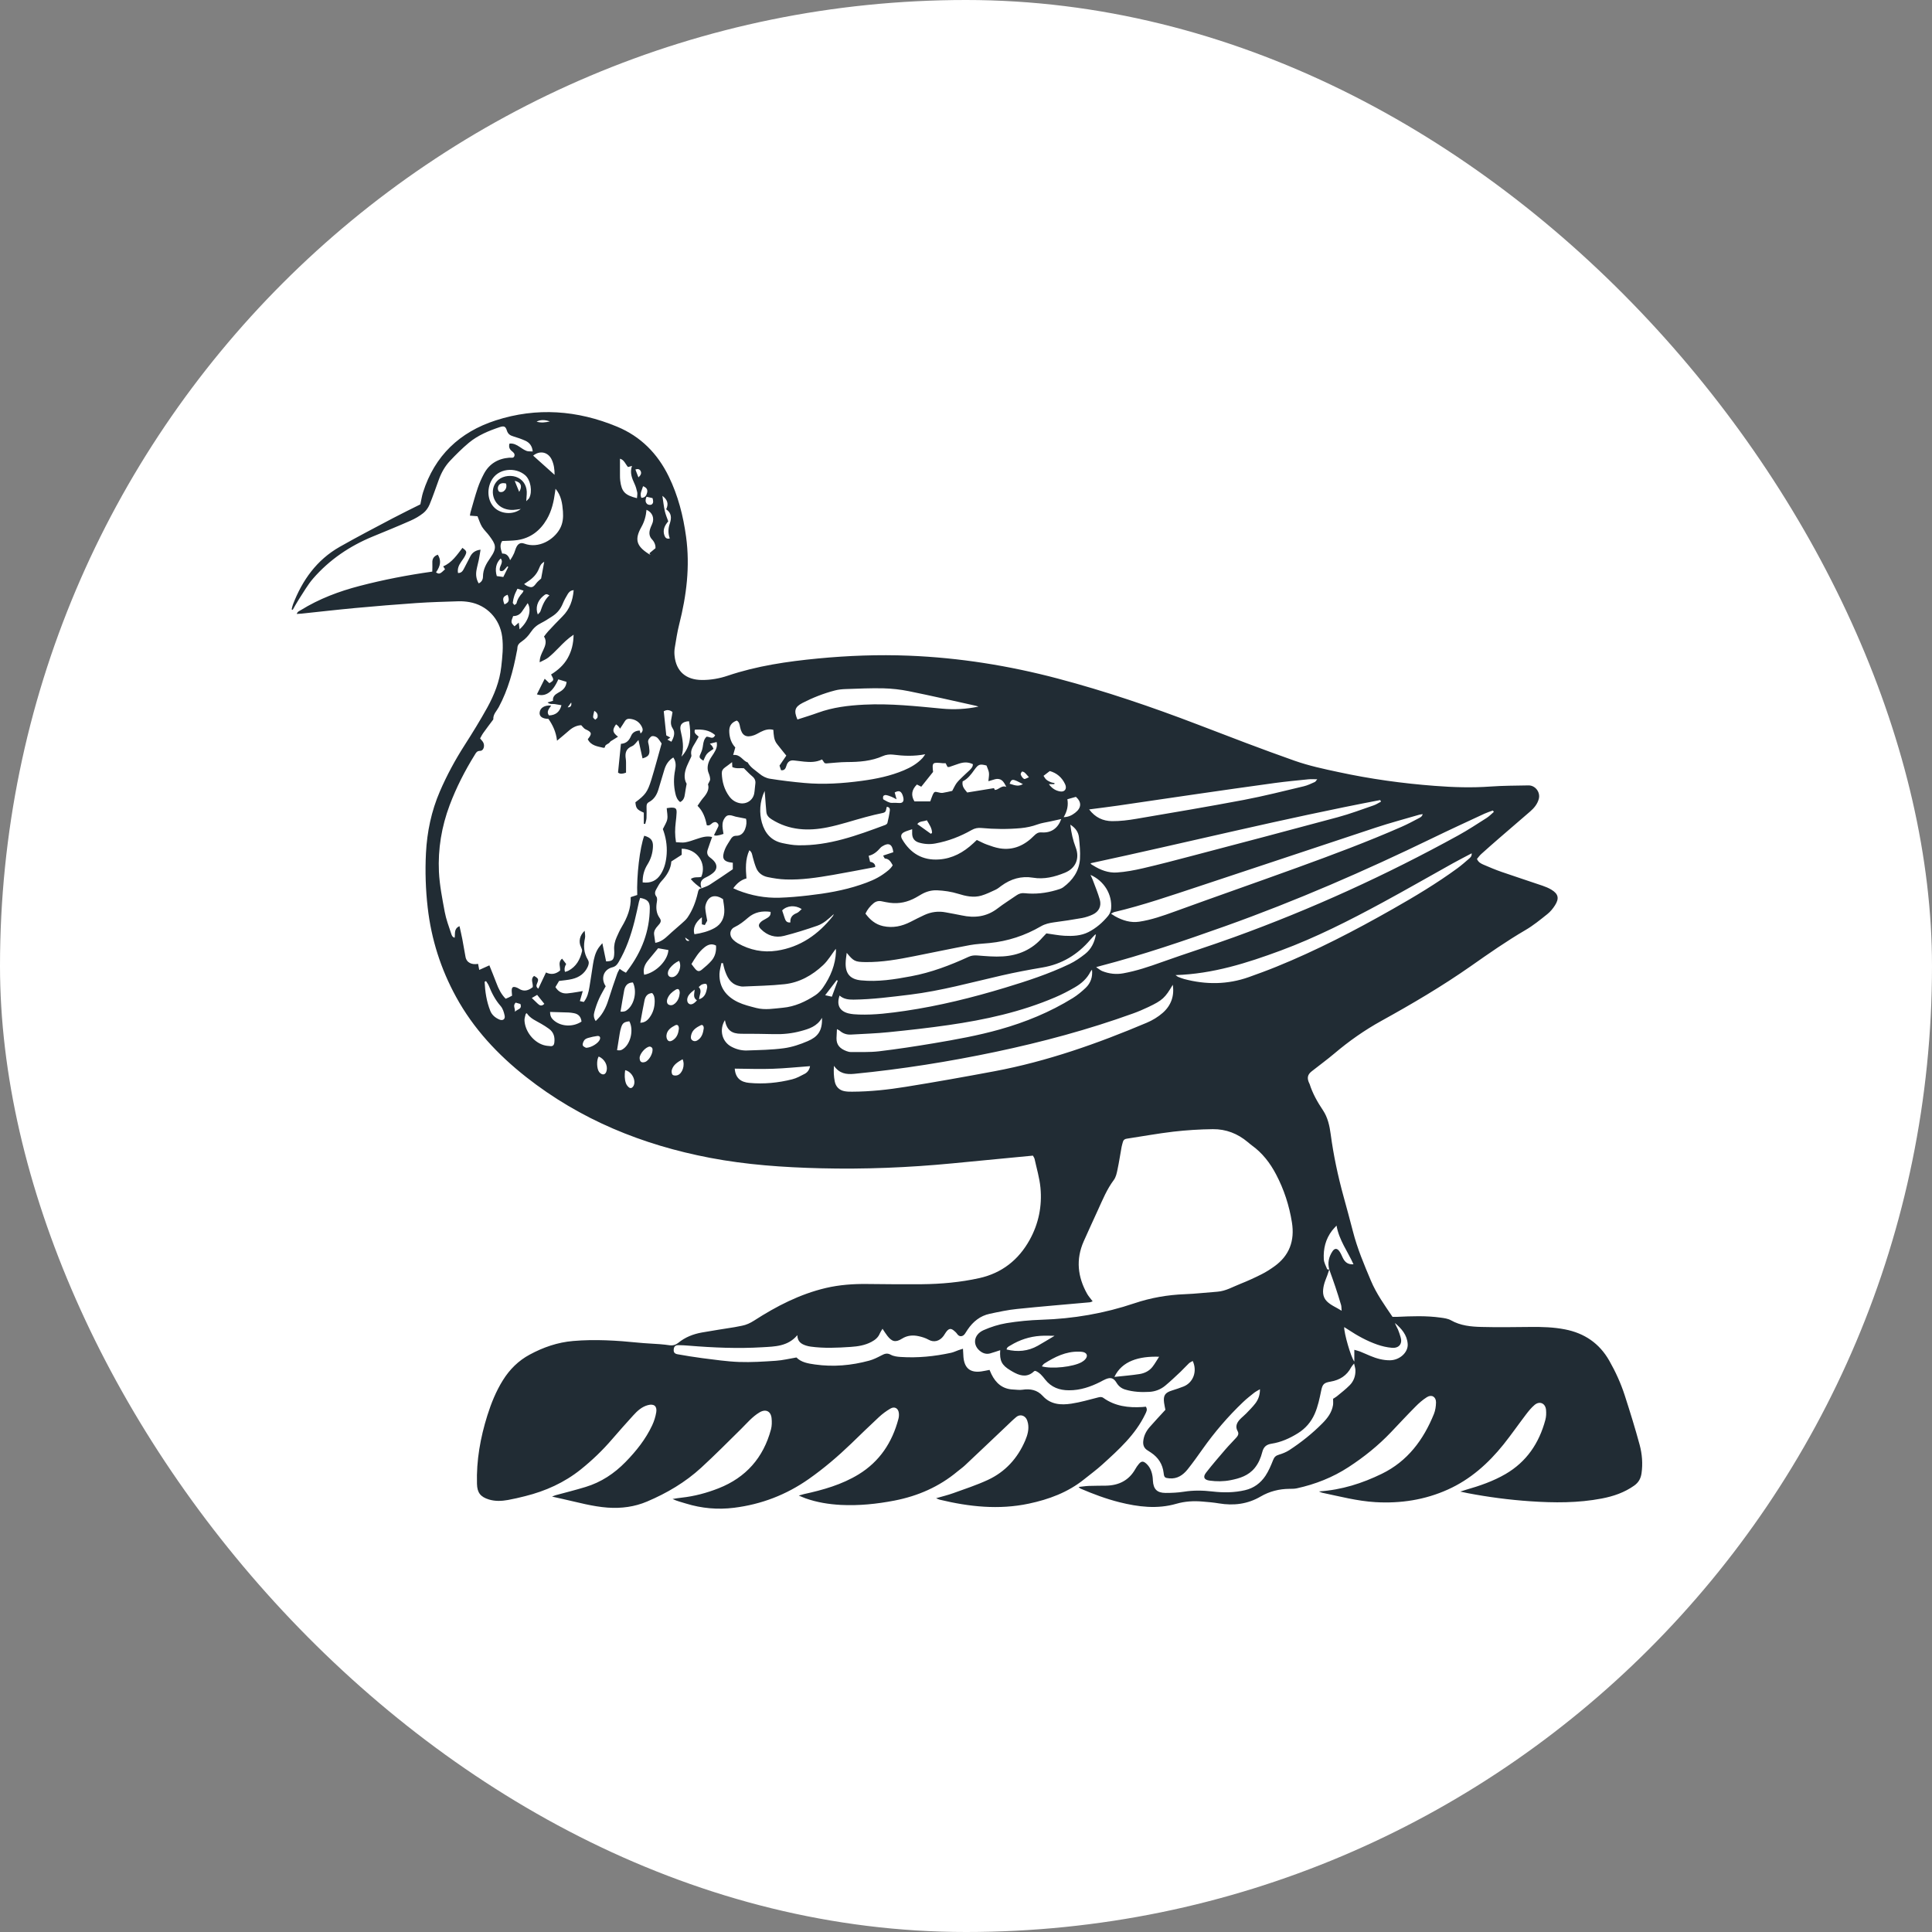 <svg xmlns="http://www.w3.org/2000/svg" version="1.1" xmlns:xlink="http://www.w3.org/1999/xlink" xmlns:svgjs="http://svgjs.dev/svgjs" width="1000" height="1000"><rect width="100%" height="100%" fill="#808080" stroke="none"/><g clip-path="url(#SvgjsClipPath1023)"><rect width="1000" height="1000" fill="#ffffff"></rect><g transform="matrix(18.919,0,0,18.919,150,206.757)"><svg xmlns="http://www.w3.org/2000/svg" version="1.1" xmlns:xlink="http://www.w3.org/1999/xlink" xmlns:svgjs="http://svgjs.dev/svgjs" width="37" height="31"><svg width="37" height="31" viewBox="0 0 37 31" fill="none" xmlns="http://www.w3.org/2000/svg">
<path id="Vector" d="M4.726 4.062C4.838 4.145 4.848 4.168 4.799 4.269C4.77 4.33 4.727 4.385 4.689 4.441C4.627 4.532 4.58 4.625 4.602 4.748C4.704 4.752 4.738 4.679 4.773 4.613C4.832 4.506 4.883 4.395 4.941 4.288C4.995 4.189 5.078 4.127 5.219 4.11C5.201 4.211 5.189 4.3 5.171 4.388C5.151 4.484 5.123 4.578 5.107 4.674C5.086 4.796 5.099 4.916 5.168 5.032C5.251 4.994 5.285 4.923 5.285 4.845C5.286 4.648 5.375 4.492 5.484 4.337C5.683 4.052 5.629 3.964 5.462 3.735C5.399 3.648 5.316 3.575 5.26 3.485C5.207 3.399 5.178 3.299 5.135 3.195C5.073 3.19 5.006 3.185 4.928 3.179C4.934 3.145 4.936 3.113 4.945 3.083C5.009 2.863 5.068 2.641 5.141 2.424C5.186 2.291 5.244 2.161 5.31 2.036C5.457 1.759 5.696 1.618 6.007 1.593C6.055 1.589 6.124 1.617 6.145 1.545C6.163 1.483 6.115 1.446 6.073 1.412C6.012 1.361 5.983 1.299 6.011 1.207C6.117 1.196 6.205 1.241 6.29 1.299C6.35 1.34 6.411 1.382 6.478 1.408C6.524 1.426 6.581 1.418 6.646 1.423C6.632 1.274 6.56 1.182 6.444 1.129C6.337 1.081 6.226 1.043 6.115 1.01C6.028 0.985 5.969 0.945 5.94 0.854C5.904 0.737 5.864 0.717 5.743 0.757C5.441 0.858 5.146 0.98 4.899 1.185C4.716 1.338 4.546 1.507 4.382 1.681C4.245 1.827 4.146 2.003 4.077 2.194C3.993 2.422 3.916 2.654 3.822 2.879C3.786 2.965 3.724 3.052 3.652 3.109C3.546 3.193 3.425 3.263 3.301 3.317C2.962 3.467 2.618 3.607 2.275 3.748C1.641 4.008 1.086 4.383 0.637 4.9C0.488 5.072 0.375 5.276 0.249 5.467C0.188 5.56 0.136 5.659 0.08 5.755C0.07 5.752 0.06 5.748 0.05 5.745C0.062 5.698 0.07 5.65 0.088 5.605C0.343 4.943 0.737 4.39 1.364 4.033C1.843 3.761 2.332 3.507 2.82 3.249C3.074 3.115 3.333 2.99 3.572 2.87C3.599 2.747 3.613 2.642 3.645 2.542C3.963 1.539 4.646 0.892 5.633 0.573C6.756 0.21 7.869 0.294 8.953 0.744C9.598 1.011 10.061 1.479 10.367 2.106C10.622 2.629 10.764 3.183 10.842 3.758C10.952 4.57 10.854 5.363 10.654 6.151C10.6 6.363 10.568 6.581 10.532 6.797C10.52 6.868 10.519 6.944 10.527 7.016C10.57 7.438 10.835 7.672 11.276 7.675C11.517 7.676 11.754 7.635 11.981 7.558C12.782 7.288 13.611 7.168 14.449 7.087C15.276 7.008 16.105 6.977 16.936 7.01C18.316 7.065 19.672 7.282 21.008 7.635C22.307 7.978 23.576 8.41 24.83 8.89C25.713 9.229 26.597 9.57 27.489 9.884C27.878 10.021 28.287 10.109 28.692 10.195C29.561 10.383 30.441 10.505 31.327 10.572C31.833 10.611 32.34 10.627 32.849 10.59C33.194 10.565 33.542 10.566 33.889 10.559C34.076 10.556 34.219 10.746 34.171 10.928C34.133 11.071 34.042 11.179 33.934 11.273C33.654 11.517 33.371 11.757 33.091 12C32.925 12.144 32.76 12.289 32.597 12.436C32.551 12.477 32.515 12.529 32.479 12.571C32.519 12.666 32.592 12.699 32.663 12.73C32.824 12.799 32.986 12.868 33.151 12.925C33.525 13.055 33.901 13.176 34.275 13.304C34.358 13.332 34.44 13.367 34.514 13.411C34.705 13.526 34.735 13.649 34.615 13.838C34.558 13.928 34.487 14.015 34.405 14.08C34.211 14.235 34.016 14.395 33.802 14.519C33.287 14.82 32.799 15.161 32.312 15.503C31.527 16.053 30.702 16.538 29.864 17.001C29.405 17.255 28.979 17.554 28.579 17.893C28.378 18.063 28.164 18.218 27.958 18.381C27.843 18.471 27.825 18.565 27.887 18.701C27.891 18.71 27.897 18.718 27.9 18.727C27.983 18.989 28.115 19.222 28.268 19.45C28.395 19.641 28.447 19.871 28.477 20.1C28.554 20.677 28.675 21.244 28.829 21.805C28.917 22.123 29.003 22.442 29.086 22.762C29.205 23.228 29.391 23.667 29.577 24.108C29.728 24.468 29.953 24.779 30.169 25.099C30.21 25.099 30.249 25.1 30.287 25.099C30.687 25.08 31.088 25.064 31.486 25.12C31.582 25.133 31.686 25.147 31.768 25.193C32.029 25.341 32.316 25.368 32.603 25.375C33.052 25.387 33.501 25.379 33.951 25.375C34.264 25.372 34.576 25.381 34.884 25.441C35.417 25.544 35.828 25.821 36.099 26.298C36.271 26.6 36.415 26.916 36.522 27.246C36.667 27.696 36.808 28.148 36.931 28.604C36.997 28.853 37.019 29.113 36.982 29.374C36.962 29.518 36.904 29.627 36.783 29.714C36.514 29.905 36.213 30.008 35.893 30.069C35.245 30.193 34.591 30.189 33.937 30.144C33.362 30.105 32.791 30.03 32.225 29.922C32.168 29.911 32.112 29.898 32.022 29.879C32.094 29.856 32.134 29.843 32.175 29.831C32.552 29.723 32.921 29.597 33.261 29.399C33.837 29.064 34.18 28.553 34.35 27.919C34.374 27.831 34.377 27.735 34.369 27.644C34.352 27.462 34.193 27.392 34.055 27.509C33.967 27.583 33.892 27.676 33.821 27.769C33.614 28.041 33.419 28.322 33.206 28.589C32.789 29.109 32.298 29.547 31.684 29.823C31.054 30.107 30.39 30.208 29.7 30.168C29.204 30.138 28.727 30.012 28.245 29.911C28.223 29.907 28.203 29.894 28.156 29.875C28.782 29.833 29.34 29.653 29.875 29.393C30.581 29.049 31.015 28.464 31.302 27.755C31.341 27.657 31.357 27.546 31.359 27.44C31.361 27.287 31.24 27.214 31.111 27.295C30.997 27.366 30.892 27.458 30.797 27.555C30.57 27.783 30.351 28.02 30.129 28.253C29.78 28.62 29.389 28.934 28.965 29.21C28.531 29.493 28.056 29.679 27.551 29.79C27.485 29.804 27.415 29.804 27.347 29.804C27.067 29.806 26.802 29.874 26.563 30.013C26.203 30.224 25.823 30.269 25.419 30.202C25.27 30.177 25.119 30.164 24.968 30.152C24.728 30.131 24.49 30.145 24.257 30.212C23.732 30.364 23.213 30.299 22.696 30.17C22.331 30.078 21.979 29.946 21.634 29.798C21.621 29.792 21.612 29.781 21.58 29.753C21.688 29.742 21.776 29.727 21.864 29.724C22.02 29.718 22.177 29.72 22.333 29.717C22.68 29.71 22.956 29.575 23.132 29.264C23.158 29.217 23.189 29.172 23.223 29.131C23.294 29.043 23.348 29.038 23.431 29.113C23.538 29.209 23.585 29.336 23.605 29.475C23.61 29.508 23.611 29.543 23.613 29.577C23.626 29.812 23.725 29.916 23.962 29.916C24.128 29.916 24.295 29.909 24.459 29.883C24.721 29.841 24.981 29.846 25.245 29.877C25.541 29.911 25.838 29.91 26.133 29.841C26.376 29.785 26.56 29.646 26.693 29.447C26.781 29.314 26.844 29.163 26.903 29.014C26.935 28.931 26.98 28.893 27.064 28.869C27.16 28.84 27.258 28.801 27.342 28.747C27.67 28.533 27.975 28.29 28.251 28.011C28.39 27.871 28.508 27.716 28.541 27.514C28.549 27.463 28.543 27.411 28.543 27.34C28.567 27.324 28.61 27.302 28.647 27.272C28.767 27.173 28.891 27.078 29 26.967C29.109 26.856 29.16 26.711 29.154 26.553C29.152 26.503 29.134 26.454 29.117 26.375C29.077 26.426 29.053 26.449 29.039 26.476C28.919 26.707 28.724 26.828 28.474 26.871C28.294 26.901 28.253 26.939 28.217 27.119C28.173 27.334 28.129 27.548 28.04 27.752C27.94 27.978 27.787 28.155 27.577 28.285C27.355 28.423 27.118 28.529 26.86 28.569C26.712 28.592 26.641 28.66 26.605 28.8C26.565 28.956 26.504 29.104 26.399 29.233C26.226 29.445 25.986 29.519 25.733 29.568C25.545 29.604 25.355 29.605 25.165 29.579C25.015 29.559 24.974 29.482 25.068 29.361C25.238 29.142 25.42 28.932 25.601 28.721C25.697 28.609 25.802 28.507 25.899 28.398C25.942 28.349 25.971 28.294 25.931 28.225C25.862 28.103 25.907 27.998 25.992 27.906C26.045 27.849 26.108 27.802 26.163 27.745C26.25 27.654 26.342 27.564 26.418 27.464C26.498 27.358 26.543 27.235 26.542 27.079C26.48 27.116 26.427 27.142 26.382 27.177C26.279 27.259 26.175 27.34 26.08 27.431C25.669 27.823 25.301 28.252 24.973 28.716C24.84 28.904 24.707 29.091 24.564 29.27C24.438 29.427 24.279 29.538 24.061 29.517C23.939 29.506 23.921 29.492 23.907 29.369C23.879 29.13 23.762 28.948 23.564 28.815C23.532 28.793 23.5 28.771 23.466 28.751C23.372 28.693 23.339 28.609 23.349 28.502C23.363 28.354 23.427 28.229 23.52 28.12C23.657 27.962 23.802 27.81 23.955 27.642C23.945 27.589 23.929 27.519 23.919 27.448C23.893 27.25 23.945 27.173 24.134 27.114C24.241 27.08 24.348 27.046 24.452 27.004C24.717 26.898 24.834 26.588 24.703 26.306C24.667 26.328 24.627 26.343 24.599 26.37C24.52 26.444 24.45 26.525 24.372 26.599C24.233 26.729 24.096 26.861 23.95 26.982C23.827 27.084 23.68 27.141 23.52 27.151C23.294 27.164 23.071 27.153 22.853 27.087C22.75 27.056 22.673 26.993 22.618 26.901C22.539 26.771 22.458 26.745 22.317 26.806C22.267 26.827 22.221 26.854 22.173 26.879C21.905 27.014 21.626 27.109 21.319 27.108C21.054 27.108 20.833 27.027 20.665 26.813C20.591 26.718 20.514 26.621 20.399 26.577C20.383 26.581 20.371 26.58 20.365 26.585C20.203 26.744 20.024 26.728 19.839 26.633C19.796 26.611 19.753 26.587 19.712 26.561C19.478 26.421 19.415 26.299 19.436 26.011C19.343 26.041 19.253 26.073 19.161 26.099C19.072 26.123 18.988 26.106 18.91 26.053C18.67 25.888 18.697 25.59 18.98 25.463C19.179 25.375 19.393 25.307 19.607 25.271C19.924 25.219 20.246 25.189 20.567 25.178C21.437 25.151 22.286 25.005 23.109 24.727C23.558 24.576 24.015 24.497 24.486 24.479C24.784 24.468 25.08 24.432 25.377 24.411C25.608 24.394 25.803 24.275 26.011 24.194C26.206 24.117 26.397 24.029 26.584 23.935C26.706 23.874 26.822 23.799 26.933 23.72C27.35 23.423 27.496 23.014 27.417 22.516C27.343 22.054 27.201 21.615 26.983 21.201C26.82 20.89 26.61 20.617 26.323 20.41C26.283 20.381 26.246 20.349 26.209 20.318C25.933 20.085 25.612 19.96 25.254 19.964C24.894 19.968 24.532 19.991 24.174 20.032C23.748 20.082 23.325 20.16 22.901 20.224C22.846 20.232 22.809 20.254 22.794 20.308C22.782 20.355 22.765 20.401 22.757 20.449C22.719 20.655 22.689 20.863 22.645 21.068C22.625 21.167 22.602 21.276 22.544 21.354C22.354 21.608 22.237 21.897 22.107 22.181C21.978 22.465 21.846 22.748 21.72 23.033C21.502 23.526 21.554 24.004 21.812 24.466C21.852 24.537 21.909 24.598 21.965 24.674C21.938 24.683 21.91 24.699 21.88 24.701C21.22 24.761 20.558 24.814 19.897 24.883C19.646 24.908 19.397 24.962 19.149 25.015C18.888 25.07 18.693 25.229 18.545 25.447C18.52 25.483 18.497 25.52 18.473 25.558C18.42 25.639 18.322 25.661 18.258 25.567C18.234 25.531 18.2 25.5 18.166 25.473C18.091 25.412 18.039 25.416 17.977 25.487C17.942 25.528 17.917 25.576 17.886 25.62C17.779 25.766 17.619 25.806 17.476 25.724C17.392 25.677 17.295 25.647 17.201 25.627C17.044 25.593 16.892 25.606 16.75 25.695C16.576 25.804 16.475 25.782 16.349 25.619C16.304 25.561 16.266 25.5 16.216 25.425C16.185 25.477 16.159 25.512 16.143 25.551C16.099 25.662 16.014 25.73 15.912 25.784C15.735 25.878 15.543 25.908 15.347 25.921C14.981 25.946 14.616 25.963 14.251 25.913C14.207 25.907 14.164 25.898 14.122 25.884C13.995 25.842 13.889 25.779 13.886 25.6C13.624 25.91 13.271 25.91 12.935 25.93C12.261 25.971 11.588 25.942 10.915 25.887C10.823 25.879 10.73 25.874 10.637 25.873C10.553 25.872 10.515 25.905 10.505 25.977C10.494 26.06 10.519 26.106 10.607 26.122C10.833 26.161 11.06 26.2 11.287 26.229C11.621 26.27 11.956 26.321 12.291 26.333C12.627 26.345 12.964 26.323 13.3 26.3C13.483 26.288 13.665 26.243 13.861 26.21C13.992 26.345 14.183 26.376 14.37 26.402C14.87 26.473 15.364 26.429 15.851 26.297C15.967 26.266 16.077 26.21 16.185 26.154C16.271 26.109 16.341 26.08 16.441 26.135C16.519 26.178 16.619 26.19 16.71 26.196C17.176 26.227 17.636 26.181 18.092 26.082C18.162 26.067 18.229 26.033 18.298 26.009C18.333 25.996 18.369 25.986 18.417 25.971C18.422 26.056 18.424 26.128 18.43 26.198C18.457 26.505 18.617 26.634 18.919 26.592C18.99 26.582 19.062 26.566 19.144 26.55C19.16 26.587 19.176 26.627 19.194 26.664C19.316 26.915 19.502 27.077 19.794 27.087C19.876 27.09 19.961 27.105 20.042 27.093C20.258 27.061 20.447 27.095 20.601 27.264C20.816 27.5 21.1 27.517 21.386 27.473C21.631 27.436 21.871 27.365 22.112 27.304C22.166 27.291 22.209 27.281 22.261 27.318C22.58 27.545 22.944 27.589 23.322 27.566C23.355 27.565 23.388 27.561 23.421 27.557C23.473 27.637 23.434 27.696 23.402 27.764C23.132 28.325 22.68 28.73 22.232 29.137C22.073 29.282 21.899 29.408 21.732 29.543C21.287 29.901 20.77 30.092 20.219 30.209C19.397 30.383 18.588 30.295 17.782 30.101C17.757 30.095 17.733 30.081 17.682 30.061C17.858 30.01 18.008 29.974 18.152 29.922C18.469 29.808 18.79 29.702 19.094 29.562C19.575 29.34 19.912 28.968 20.12 28.482C20.183 28.334 20.228 28.177 20.196 28.012C20.187 27.966 20.171 27.916 20.145 27.877C20.082 27.785 19.965 27.766 19.878 27.837C19.784 27.914 19.698 28.001 19.609 28.085C19.23 28.444 18.852 28.805 18.471 29.162C18.408 29.222 18.334 29.272 18.267 29.328C17.764 29.748 17.185 30 16.545 30.125C16.058 30.219 15.57 30.269 15.074 30.244C14.746 30.226 14.424 30.175 14.113 30.065C14.06 30.047 14.009 30.022 13.925 29.988C13.995 29.968 14.031 29.956 14.067 29.948C14.589 29.834 15.101 29.69 15.561 29.409C16.136 29.057 16.481 28.535 16.651 27.891C16.665 27.84 16.669 27.784 16.663 27.732C16.649 27.601 16.547 27.541 16.433 27.608C16.32 27.673 16.213 27.753 16.117 27.842C15.859 28.081 15.608 28.327 15.355 28.571C14.992 28.92 14.609 29.247 14.197 29.536C13.582 29.968 12.9 30.229 12.155 30.322C11.708 30.378 11.268 30.339 10.837 30.206C10.717 30.169 10.594 30.14 10.472 30.082C10.552 30.069 10.633 30.054 10.715 30.046C11.067 30.008 11.406 29.917 11.734 29.788C12.479 29.494 12.956 28.953 13.164 28.179C13.19 28.083 13.191 27.975 13.181 27.874C13.162 27.677 13.018 27.611 12.848 27.714C12.653 27.831 12.509 28.006 12.349 28.164C11.988 28.521 11.63 28.881 11.257 29.224C10.821 29.625 10.316 29.922 9.773 30.152C9.431 30.297 9.071 30.344 8.698 30.318C8.281 30.288 7.882 30.173 7.478 30.084C7.388 30.064 7.298 30.044 7.175 30.016C7.228 29.996 7.25 29.984 7.274 29.978C7.546 29.904 7.821 29.836 8.092 29.753C8.517 29.624 8.876 29.386 9.185 29.07C9.477 28.771 9.736 28.447 9.914 28.067C9.967 27.954 10.006 27.83 10.026 27.706C10.052 27.539 9.96 27.47 9.797 27.514C9.629 27.559 9.507 27.672 9.395 27.796C9.202 28.009 9.009 28.224 8.822 28.442C8.56 28.748 8.272 29.024 7.959 29.275C7.509 29.635 6.996 29.865 6.44 30.004C6.284 30.044 6.127 30.08 5.969 30.109C5.795 30.14 5.619 30.148 5.446 30.095C5.217 30.024 5.127 29.91 5.121 29.668C5.102 29.026 5.214 28.404 5.405 27.795C5.511 27.458 5.643 27.133 5.83 26.833C6.015 26.536 6.256 26.297 6.563 26.132C6.935 25.931 7.327 25.795 7.754 25.759C8.351 25.708 8.944 25.745 9.538 25.805C9.731 25.825 9.927 25.831 10.122 25.846C10.214 25.853 10.306 25.864 10.398 25.877C10.483 25.888 10.561 25.865 10.624 25.813C10.814 25.656 11.035 25.57 11.273 25.527C11.57 25.473 11.87 25.43 12.168 25.381C12.236 25.37 12.303 25.355 12.37 25.342C12.491 25.319 12.598 25.268 12.703 25.201C13.313 24.808 13.953 24.477 14.666 24.309C15.039 24.222 15.417 24.195 15.799 24.2C16.297 24.206 16.796 24.21 17.294 24.206C17.822 24.201 18.348 24.153 18.864 24.039C19.481 23.902 19.939 23.54 20.242 22.992C20.487 22.55 20.585 22.066 20.537 21.565C20.512 21.3 20.433 21.04 20.376 20.778C20.37 20.751 20.351 20.726 20.331 20.688C20.213 20.699 20.093 20.711 19.973 20.722C19.356 20.781 18.739 20.841 18.122 20.9C16.924 21.015 15.725 21.064 14.523 21.034C13.507 21.009 12.495 20.939 11.494 20.748C9.647 20.395 7.949 19.706 6.464 18.536C5.69 17.926 5.026 17.217 4.549 16.345C4.131 15.582 3.872 14.77 3.773 13.905C3.716 13.409 3.7 12.912 3.725 12.414C3.755 11.829 3.873 11.263 4.106 10.723C4.296 10.283 4.523 9.863 4.782 9.459C4.998 9.122 5.208 8.781 5.402 8.431C5.593 8.084 5.74 7.715 5.785 7.316C5.816 7.04 5.847 6.763 5.809 6.484C5.744 6.002 5.394 5.628 4.914 5.544C4.814 5.527 4.71 5.518 4.608 5.522C4.228 5.534 3.847 5.544 3.467 5.57C2.912 5.608 2.357 5.654 1.803 5.705C1.307 5.751 0.812 5.808 0.317 5.86C0.279 5.864 0.241 5.865 0.19 5.868C0.211 5.801 0.265 5.786 0.306 5.761C0.804 5.453 1.346 5.249 1.911 5.102C2.559 4.933 3.214 4.806 3.898 4.71C3.899 4.629 3.904 4.548 3.9 4.468C3.894 4.354 3.946 4.285 4.049 4.247C4.145 4.396 4.129 4.551 4 4.73C4.084 4.787 4.11 4.778 4.247 4.646C4.233 4.624 4.218 4.6 4.197 4.566C4.438 4.463 4.575 4.252 4.726 4.057L4.726 4.062ZM28.438 23.804C28.421 23.855 28.404 23.906 28.387 23.956C28.354 24.048 28.312 24.138 28.291 24.232C28.255 24.388 28.249 24.549 28.372 24.673C28.481 24.783 28.628 24.837 28.777 24.932C28.77 24.858 28.773 24.812 28.761 24.772C28.711 24.604 28.659 24.437 28.603 24.271C28.551 24.115 28.494 23.96 28.439 23.805C28.388 23.625 28.425 23.458 28.526 23.306C28.584 23.218 28.653 23.218 28.713 23.302C28.753 23.356 28.778 23.421 28.808 23.483C28.871 23.614 28.957 23.669 29.101 23.661C28.947 23.314 28.709 23.009 28.637 22.602C28.583 22.662 28.546 22.698 28.515 22.739C28.337 22.971 28.273 23.238 28.289 23.523C28.294 23.615 28.346 23.705 28.381 23.794C28.385 23.804 28.419 23.802 28.439 23.805L28.438 23.804ZM11.356 14.38C11.329 14.374 11.302 14.367 11.274 14.36V14.166C11.094 14.304 11.02 14.473 11.07 14.631C11.263 14.603 11.452 14.555 11.623 14.46C11.814 14.353 11.895 14.174 11.888 13.959C11.885 13.862 11.865 13.767 11.852 13.67C11.655 13.54 11.485 13.571 11.403 13.755C11.38 13.807 11.362 13.868 11.367 13.923C11.375 14.033 11.4 14.141 11.42 14.26C11.403 14.291 11.377 14.337 11.352 14.383L11.356 14.38V14.38ZM11.261 13.375C11.337 13.343 11.419 13.321 11.487 13.277C11.701 13.141 11.909 12.996 12.12 12.853V12.675C11.85 12.649 11.809 12.551 11.904 12.307C11.943 12.208 12.01 12.121 12.064 12.028C12.098 11.97 12.14 11.937 12.216 11.937C12.338 11.938 12.413 11.864 12.456 11.755C12.496 11.653 12.504 11.55 12.48 11.47C12.372 11.449 12.284 11.433 12.197 11.414C12.159 11.405 12.122 11.388 12.084 11.381C11.979 11.363 11.935 11.387 11.88 11.481C11.831 11.567 11.832 11.658 11.844 11.751C11.851 11.797 11.858 11.844 11.865 11.886C11.726 11.934 11.639 11.945 11.606 11.919C11.645 11.84 11.684 11.765 11.72 11.689C11.746 11.632 11.706 11.589 11.666 11.568C11.642 11.554 11.59 11.568 11.564 11.587C11.518 11.621 11.483 11.672 11.408 11.648C11.37 11.454 11.309 11.269 11.155 11.117C11.209 11.042 11.254 10.966 11.31 10.902C11.416 10.782 11.483 10.655 11.441 10.529C11.471 10.463 11.5 10.429 11.5 10.394C11.499 10.342 11.485 10.287 11.465 10.238C11.407 10.105 11.429 9.98 11.49 9.857C11.52 9.797 11.563 9.742 11.598 9.684C11.653 9.592 11.707 9.501 11.678 9.372C11.618 9.387 11.565 9.4 11.492 9.418C11.527 9.454 11.545 9.469 11.557 9.487C11.572 9.51 11.581 9.536 11.592 9.56C11.526 9.609 11.458 9.643 11.413 9.696C11.368 9.749 11.346 9.82 11.315 9.883C11.191 9.804 11.191 9.79 11.249 9.667C11.28 9.603 11.296 9.529 11.305 9.459C11.317 9.369 11.337 9.288 11.401 9.227C11.483 9.22 11.576 9.32 11.637 9.183C11.474 9.039 11.282 9.023 11.083 9.034C11.046 9.139 11.135 9.173 11.186 9.226C11.154 9.283 11.126 9.334 11.097 9.384C11.034 9.493 10.953 9.595 10.987 9.737C10.994 9.764 10.969 9.8 10.956 9.831C10.926 9.898 10.892 9.963 10.864 10.031C10.795 10.2 10.772 10.37 10.857 10.515C10.839 10.622 10.821 10.707 10.81 10.793C10.798 10.887 10.773 10.97 10.679 11.015C10.597 10.95 10.568 10.867 10.549 10.781C10.5 10.568 10.499 10.354 10.541 10.141C10.565 10.02 10.569 9.909 10.492 9.795C10.365 9.873 10.29 9.987 10.248 10.127C10.193 10.309 10.137 10.491 10.084 10.673C10.04 10.819 9.964 10.942 9.827 11.015C9.769 11.046 9.759 11.088 9.76 11.146C9.762 11.249 9.764 11.351 9.759 11.453C9.756 11.507 9.736 11.56 9.724 11.613C9.711 11.612 9.698 11.61 9.685 11.609V11.305C9.495 11.22 9.472 11.189 9.455 11.021C9.726 10.817 9.785 10.745 9.891 10.405C9.991 10.08 10.077 9.75 10.173 9.412C10.144 9.372 10.111 9.317 10.07 9.27C10.024 9.218 9.921 9.191 9.883 9.225C9.834 9.27 9.786 9.319 9.808 9.401C9.826 9.466 9.835 9.535 9.839 9.603C9.844 9.725 9.801 9.776 9.65 9.82C9.612 9.648 9.575 9.478 9.539 9.317C9.482 9.374 9.434 9.456 9.365 9.485C9.194 9.555 9.167 9.676 9.192 9.835C9.202 9.897 9.198 9.962 9.199 10.025C9.2 10.087 9.199 10.149 9.199 10.21C9.11 10.243 9.038 10.255 8.98 10.208C9.007 9.939 9.033 9.684 9.059 9.422C9.212 9.412 9.285 9.326 9.337 9.204C9.379 9.106 9.464 9.062 9.573 9.058C9.581 9.088 9.588 9.112 9.596 9.138C9.671 9.081 9.663 9.016 9.629 8.951C9.561 8.818 9.449 8.751 9.302 8.737C9.244 8.731 9.199 8.75 9.167 8.803C9.126 8.872 9.079 8.939 9.035 9.007C9.005 8.954 8.968 8.915 8.925 8.889C8.818 9.044 8.825 9.106 8.979 9.227C8.926 9.26 8.878 9.289 8.832 9.319C8.807 9.336 8.774 9.349 8.759 9.373C8.723 9.433 8.623 9.43 8.619 9.519C8.619 9.524 8.592 9.533 8.58 9.53C8.416 9.491 8.24 9.473 8.152 9.296C8.276 9.143 8.263 9.102 8.089 9.023C8.047 9.004 8.018 8.957 7.973 8.912C7.856 8.916 7.744 8.968 7.645 9.054C7.544 9.143 7.44 9.228 7.311 9.336C7.284 9.093 7.193 8.908 7.076 8.739C6.91 8.736 6.825 8.673 6.835 8.567C6.846 8.437 6.971 8.359 7.151 8.374C7.099 8.459 7.01 8.537 7.09 8.645C7.274 8.639 7.387 8.547 7.432 8.365C7.369 8.354 7.308 8.344 7.245 8.334C7.184 8.325 7.115 8.349 7.052 8.289C7.107 8.273 7.148 8.261 7.201 8.245C7.186 8.136 7.252 8.076 7.336 8.028C7.365 8.011 7.396 7.995 7.424 7.975C7.512 7.914 7.565 7.834 7.571 7.726C7.489 7.701 7.417 7.679 7.346 7.658C7.197 8.003 6.998 8.146 6.76 8.068C6.831 7.927 6.901 7.787 6.974 7.641C7.015 7.68 7.059 7.722 7.101 7.762C7.232 7.685 7.233 7.676 7.148 7.524C7.331 7.411 7.492 7.271 7.6 7.081C7.709 6.889 7.761 6.682 7.764 6.436C7.599 6.547 7.48 6.667 7.362 6.789C7.27 6.883 7.177 6.977 7.075 7.059C7.011 7.111 6.928 7.142 6.836 7.191C6.836 7.052 6.887 6.958 6.932 6.862C6.989 6.742 7.039 6.619 6.955 6.486C6.994 6.435 7.028 6.387 7.067 6.345C7.197 6.206 7.328 6.067 7.462 5.933C7.658 5.737 7.743 5.498 7.766 5.218C7.678 5.223 7.636 5.273 7.604 5.325C7.553 5.409 7.506 5.494 7.469 5.584C7.41 5.73 7.317 5.845 7.186 5.93C7.083 5.996 6.981 6.064 6.873 6.118C6.755 6.177 6.667 6.256 6.593 6.366C6.53 6.461 6.447 6.552 6.353 6.616C6.277 6.668 6.227 6.715 6.226 6.808C6.226 6.837 6.217 6.866 6.211 6.894C6.112 7.424 5.973 7.94 5.716 8.419C5.66 8.525 5.56 8.612 5.568 8.747C5.569 8.755 5.56 8.764 5.554 8.772C5.468 8.888 5.379 9.003 5.295 9.122C5.259 9.171 5.233 9.228 5.206 9.274C5.243 9.321 5.277 9.351 5.295 9.39C5.341 9.484 5.296 9.614 5.21 9.614C5.117 9.613 5.094 9.668 5.059 9.725C4.788 10.161 4.555 10.618 4.374 11.098C4.153 11.686 4.051 12.298 4.08 12.922C4.098 13.291 4.172 13.658 4.239 14.021C4.276 14.221 4.35 14.415 4.414 14.609C4.428 14.653 4.443 14.71 4.51 14.726C4.53 14.614 4.482 14.48 4.643 14.41C4.67 14.535 4.697 14.647 4.719 14.76C4.75 14.922 4.779 15.086 4.807 15.249C4.836 15.414 4.988 15.473 5.151 15.441C5.161 15.491 5.17 15.541 5.183 15.607C5.28 15.563 5.363 15.525 5.46 15.482C5.529 15.654 5.592 15.807 5.65 15.961C5.71 16.122 5.783 16.273 5.906 16.396C5.941 16.381 5.968 16.37 5.994 16.358C6.024 16.343 6.052 16.327 6.081 16.312C6.078 16.27 6.073 16.237 6.072 16.203C6.065 16.071 6.104 16.045 6.227 16.098C6.24 16.104 6.253 16.111 6.265 16.119C6.407 16.213 6.531 16.17 6.647 16.078C6.662 15.97 6.573 15.858 6.684 15.771C6.807 15.842 6.814 15.862 6.763 15.982C6.742 16.03 6.736 16.075 6.799 16.121C6.868 15.975 6.936 15.832 7.009 15.677C7.156 15.748 7.281 15.718 7.394 15.624C7.407 15.518 7.328 15.402 7.449 15.299C7.492 15.354 7.528 15.402 7.561 15.445C7.516 15.52 7.506 15.592 7.528 15.661C7.559 15.651 7.592 15.645 7.62 15.63C7.836 15.517 7.942 15.324 7.995 15.097C8.003 15.061 7.982 15.014 7.965 14.977C7.897 14.835 7.928 14.663 8.067 14.536C8.072 14.615 8.089 14.678 8.076 14.735C8.03 14.944 8.042 15.142 8.154 15.328C8.194 15.394 8.181 15.455 8.151 15.522C8.067 15.705 7.918 15.809 7.73 15.855C7.613 15.884 7.491 15.892 7.367 15.909C7.335 15.963 7.3 16.02 7.267 16.077C7.348 16.207 7.456 16.26 7.594 16.249C7.681 16.242 7.768 16.226 7.855 16.213C7.905 16.205 7.955 16.196 8.015 16.186C7.986 16.286 7.962 16.369 7.936 16.46C7.978 16.47 8.01 16.477 8.043 16.484C8.142 16.361 8.174 16.218 8.198 16.074C8.233 15.867 8.262 15.659 8.295 15.452C8.32 15.297 8.355 15.144 8.442 15.011C8.468 14.97 8.503 14.934 8.551 14.876C8.59 15.065 8.622 15.221 8.654 15.374C8.821 15.37 8.862 15.336 8.874 15.195C8.878 15.151 8.878 15.107 8.875 15.063C8.865 14.938 8.893 14.82 8.944 14.708C8.985 14.614 9.028 14.52 9.08 14.432C9.23 14.181 9.339 13.918 9.326 13.616C9.39 13.595 9.449 13.576 9.506 13.557C9.484 13.035 9.576 12.261 9.697 11.936C9.879 11.987 9.944 12.068 9.935 12.241C9.927 12.415 9.878 12.576 9.784 12.725C9.693 12.871 9.65 13.032 9.654 13.213C9.875 13.24 10.037 13.166 10.149 12.988C10.256 12.819 10.298 12.629 10.311 12.431C10.327 12.189 10.283 11.956 10.206 11.754C10.255 11.65 10.312 11.57 10.327 11.483C10.344 11.392 10.319 11.293 10.312 11.182C10.357 11.177 10.403 11.166 10.45 11.167C10.56 11.168 10.587 11.197 10.582 11.31C10.579 11.397 10.568 11.485 10.558 11.572C10.537 11.746 10.533 11.92 10.566 12.113C10.657 12.115 10.739 12.131 10.817 12.117C10.922 12.099 11.023 12.061 11.125 12.027C11.266 11.98 11.406 11.933 11.554 11.971C11.51 12.096 11.468 12.209 11.431 12.324C11.405 12.406 11.423 12.477 11.496 12.531C11.531 12.556 11.565 12.585 11.595 12.617C11.703 12.731 11.698 12.859 11.577 12.956C11.52 13.002 11.457 13.042 11.391 13.072C11.272 13.125 11.213 13.201 11.254 13.334C11.258 13.348 11.26 13.362 11.262 13.376C11.158 13.303 11.058 13.226 10.97 13.121C11.067 13.048 11.173 13.088 11.258 13.061C11.414 12.685 11.14 12.293 10.722 12.291V12.457C10.634 12.513 10.546 12.569 10.438 12.64C10.427 12.836 10.322 13.017 10.169 13.178C10.114 13.237 10.075 13.314 10.034 13.386C9.993 13.455 9.969 13.523 10.029 13.602C10.054 13.634 10.051 13.696 10.043 13.741C10.016 13.9 10.019 14.047 10.119 14.188C10.177 14.269 10.145 14.32 10.064 14.407C10.006 14.47 9.954 14.545 9.967 14.641C9.976 14.713 9.987 14.785 9.999 14.866C10.15 14.842 10.257 14.754 10.361 14.656C10.474 14.549 10.595 14.451 10.71 14.347C10.77 14.292 10.837 14.239 10.882 14.173C11.021 13.969 11.107 13.741 11.162 13.501C11.175 13.442 11.184 13.384 11.26 13.375L11.261 13.375ZM24.156 16.015C23.948 16.369 23.877 16.438 23.49 16.622C23.353 16.687 23.214 16.747 23.072 16.798C21.845 17.241 20.588 17.579 19.314 17.848C18.034 18.117 16.744 18.323 15.442 18.45C15.226 18.471 15.037 18.444 14.888 18.231C14.875 18.392 14.883 18.525 14.909 18.658C14.937 18.802 15.035 18.902 15.181 18.926C15.247 18.938 15.317 18.94 15.385 18.939C15.879 18.937 16.369 18.884 16.855 18.805C17.664 18.675 18.47 18.531 19.275 18.38C20.72 18.109 22.098 17.622 23.448 17.051C23.603 16.986 23.755 16.893 23.881 16.783C24.109 16.583 24.205 16.32 24.157 16.015H24.156ZM32.941 11.283L32.914 11.246C32.838 11.274 32.76 11.298 32.686 11.332C32.208 11.555 31.729 11.774 31.255 12.005C29.41 12.899 27.532 13.717 25.6 14.407C24.469 14.81 23.334 15.197 22.171 15.5C22.146 15.507 22.12 15.514 22.06 15.531C22.135 15.58 22.178 15.62 22.229 15.64C22.414 15.713 22.606 15.736 22.803 15.7C23.164 15.635 23.51 15.518 23.855 15.394C24.511 15.159 25.177 14.95 25.832 14.712C27.951 13.945 29.996 13.012 31.97 11.925C32.235 11.779 32.488 11.612 32.743 11.45C32.815 11.404 32.875 11.34 32.941 11.284V11.283ZM15.237 15.138C15.226 15.233 15.208 15.328 15.207 15.423C15.202 15.716 15.337 15.864 15.629 15.893C16.091 15.939 16.546 15.866 16.996 15.781C17.546 15.679 18.066 15.481 18.573 15.248C18.651 15.212 18.726 15.206 18.812 15.212C19.045 15.23 19.28 15.252 19.512 15.237C19.937 15.21 20.307 15.05 20.592 14.721C20.63 14.678 20.671 14.637 20.699 14.608C20.875 14.632 21.034 14.664 21.194 14.673C21.418 14.685 21.647 14.676 21.852 14.571C22.061 14.464 22.24 14.309 22.39 14.126C22.433 14.073 22.465 13.997 22.47 13.929C22.502 13.537 22.28 13.174 21.906 13.007C21.929 13.059 21.951 13.101 21.968 13.146C22.034 13.324 22.108 13.5 22.16 13.682C22.211 13.862 22.136 14.013 21.967 14.092C21.875 14.135 21.775 14.168 21.676 14.187C21.422 14.233 21.166 14.271 20.909 14.305C20.783 14.323 20.664 14.348 20.55 14.414C20.114 14.668 19.644 14.822 19.141 14.872C18.962 14.89 18.78 14.896 18.603 14.929C18.1 15.023 17.599 15.13 17.096 15.229C16.651 15.318 16.204 15.399 15.747 15.393C15.462 15.389 15.423 15.367 15.237 15.14L15.237 15.138ZM12.129 9.727C12.333 9.703 12.388 9.888 12.527 9.93C12.601 10.068 12.736 10.144 12.849 10.239C12.927 10.306 13.032 10.36 13.133 10.376C13.445 10.426 13.76 10.463 14.076 10.492C14.603 10.54 15.129 10.505 15.652 10.434C16.044 10.381 16.43 10.302 16.798 10.147C16.989 10.067 17.165 9.965 17.308 9.813C17.332 9.788 17.35 9.756 17.385 9.707C17.072 9.767 16.787 9.754 16.5 9.717C16.412 9.706 16.309 9.719 16.228 9.755C15.912 9.896 15.58 9.919 15.241 9.92C15.051 9.921 14.862 9.945 14.673 9.958C14.664 9.958 14.654 9.954 14.63 9.948C14.613 9.923 14.588 9.887 14.562 9.849C14.394 9.93 14.234 9.924 14.073 9.909C13.981 9.9 13.889 9.888 13.797 9.877C13.689 9.863 13.619 9.911 13.588 10.018C13.566 10.092 13.537 10.158 13.439 10.143C13.423 10.096 13.408 10.049 13.398 10.017C13.463 9.922 13.522 9.835 13.584 9.744C13.493 9.63 13.409 9.529 13.329 9.425C13.24 9.312 13.239 9.174 13.229 9.039C13.099 9.005 12.99 9.043 12.884 9.095C12.823 9.126 12.764 9.163 12.701 9.186C12.485 9.263 12.369 9.196 12.321 8.972C12.306 8.902 12.301 8.826 12.228 8.785C12.075 8.842 12.012 8.94 12.024 9.114C12.034 9.268 12.083 9.409 12.188 9.52C12.17 9.585 12.154 9.643 12.13 9.727L12.129 9.727ZM21.354 11.632C21.381 11.861 21.427 12.063 21.502 12.258C21.616 12.558 21.501 12.829 21.203 12.949C20.925 13.062 20.639 13.135 20.333 13.084C20.012 13.031 19.725 13.117 19.465 13.308C19.414 13.346 19.364 13.388 19.307 13.414C19.18 13.473 19.052 13.536 18.918 13.575C18.703 13.637 18.492 13.588 18.285 13.524C18.097 13.466 17.905 13.438 17.71 13.429C17.559 13.423 17.42 13.461 17.289 13.534C17.234 13.565 17.18 13.599 17.125 13.629C16.905 13.75 16.671 13.804 16.42 13.771C16.343 13.762 16.266 13.744 16.19 13.729C16.108 13.712 16.034 13.731 15.971 13.783C15.877 13.861 15.801 13.955 15.749 14.067C15.877 14.239 16.024 14.363 16.233 14.409C16.5 14.467 16.745 14.413 16.983 14.292C17.109 14.228 17.234 14.163 17.363 14.104C17.55 14.019 17.745 13.993 17.949 14.033C18.092 14.061 18.237 14.084 18.38 14.115C18.736 14.193 19.065 14.154 19.364 13.925C19.53 13.797 19.709 13.687 19.881 13.567C19.948 13.521 20.016 13.499 20.1 13.508C20.395 13.54 20.685 13.507 20.968 13.424C21.033 13.405 21.103 13.386 21.157 13.348C21.42 13.155 21.597 12.902 21.618 12.569C21.63 12.376 21.61 12.18 21.591 11.986C21.577 11.84 21.499 11.725 21.354 11.633L21.354 11.632ZM22.467 14.069C22.515 14.1 22.547 14.122 22.58 14.141C22.785 14.254 23.005 14.323 23.239 14.288C23.572 14.238 23.89 14.126 24.207 14.011C25.325 13.604 26.449 13.213 27.567 12.807C28.525 12.459 29.48 12.103 30.414 11.693C30.575 11.623 30.73 11.54 30.885 11.458C30.927 11.436 30.978 11.415 30.994 11.345C30.954 11.352 30.925 11.354 30.898 11.362C30.5 11.479 30.099 11.585 29.706 11.715C28.095 12.247 26.486 12.788 24.875 13.32C24.107 13.573 23.342 13.839 22.553 14.025C22.535 14.029 22.52 14.041 22.467 14.069V14.069ZM21.948 15.6C21.934 15.618 21.916 15.635 21.906 15.655C21.81 15.846 21.656 15.981 21.477 16.084C21.305 16.184 21.126 16.277 20.943 16.355C20.008 16.756 19.022 16.972 18.02 17.116C17.475 17.195 16.926 17.256 16.378 17.311C16.038 17.346 15.696 17.356 15.355 17.376C15.238 17.383 15.134 17.349 15.045 17.27C15.029 17.256 15.006 17.247 14.969 17.227C14.964 17.32 14.959 17.398 14.957 17.474C14.953 17.662 15.056 17.763 15.229 17.828C15.269 17.844 15.314 17.855 15.357 17.854C15.61 17.851 15.866 17.863 16.116 17.834C16.62 17.774 17.122 17.697 17.622 17.613C18.228 17.511 18.833 17.402 19.425 17.235C20.129 17.037 20.799 16.762 21.422 16.377C21.549 16.298 21.668 16.199 21.776 16.096C21.912 15.965 21.969 15.796 21.947 15.599L21.948 15.6ZM29.854 11.003C29.846 10.989 29.839 10.974 29.832 10.96C27.182 11.465 24.563 12.118 21.907 12.689C21.923 12.723 21.952 12.733 21.977 12.748C22.176 12.874 22.394 12.957 22.626 12.942C22.868 12.926 23.11 12.88 23.347 12.825C23.794 12.721 24.237 12.605 24.68 12.488C26.01 12.138 27.34 11.789 28.668 11.43C29.002 11.34 29.327 11.218 29.654 11.105C29.724 11.081 29.788 11.037 29.855 11.003L29.854 11.003ZM24.234 15.75C24.272 15.777 24.285 15.79 24.302 15.797C24.356 15.818 24.41 15.841 24.467 15.856C25.061 16.014 25.653 16.011 26.237 15.804C26.489 15.714 26.741 15.622 26.989 15.521C28.09 15.075 29.141 14.529 30.172 13.943C30.779 13.599 31.378 13.24 31.942 12.828C32.056 12.745 32.162 12.65 32.269 12.558C32.301 12.529 32.34 12.497 32.335 12.417C32.15 12.515 31.982 12.6 31.817 12.692C31.173 13.05 30.535 13.418 29.888 13.768C28.987 14.256 28.073 14.72 27.111 15.077C26.19 15.418 25.257 15.716 24.233 15.749L24.234 15.75ZM22.055 14.634C22.039 14.642 22.028 14.645 22.022 14.651C21.982 14.693 21.941 14.735 21.902 14.78C21.555 15.188 21.125 15.451 20.59 15.541C20.215 15.604 19.841 15.675 19.471 15.76C18.639 15.95 17.816 16.18 16.967 16.284C16.453 16.346 15.94 16.414 15.422 16.42C15.283 16.421 15.151 16.406 15.041 16.308C14.954 16.561 15.038 16.734 15.283 16.796C15.376 16.819 15.476 16.825 15.573 16.828C15.999 16.842 16.421 16.788 16.841 16.727C17.769 16.59 18.678 16.364 19.575 16.092C20.172 15.911 20.766 15.717 21.33 15.447C21.483 15.374 21.625 15.276 21.758 15.171C21.927 15.038 22.018 14.851 22.055 14.633V14.634ZM16.019 12.782C16.011 12.787 16.003 12.796 15.994 12.797C15.615 12.868 15.238 12.942 14.858 13.008C14.43 13.082 13.999 13.148 13.563 13.132C13.399 13.127 13.233 13.1 13.072 13.067C12.933 13.038 12.818 12.957 12.762 12.822C12.721 12.724 12.693 12.621 12.665 12.518C12.648 12.454 12.646 12.385 12.573 12.333C12.458 12.585 12.472 12.842 12.494 13.104C12.339 13.145 12.23 13.242 12.133 13.373C12.185 13.396 12.224 13.415 12.263 13.431C12.627 13.573 13.005 13.644 13.395 13.632C13.658 13.624 13.921 13.6 14.182 13.57C14.667 13.515 15.148 13.435 15.613 13.278C15.831 13.205 16.045 13.122 16.234 12.989C16.333 12.918 16.434 12.849 16.495 12.744C16.444 12.655 16.4 12.569 16.285 12.56C16.269 12.559 16.256 12.517 16.233 12.479C16.336 12.445 16.425 12.416 16.511 12.387C16.486 12.168 16.387 12.116 16.219 12.22C16.198 12.232 16.176 12.246 16.161 12.264C16.074 12.364 15.979 12.452 15.837 12.485C15.852 12.55 15.864 12.601 15.875 12.648C15.967 12.665 16.015 12.71 16.018 12.783L16.019 12.782ZM21.869 11.216C22.038 11.441 22.252 11.533 22.492 11.537C22.714 11.539 22.941 11.511 23.161 11.473C24.142 11.306 25.123 11.141 26.101 10.956C26.652 10.851 27.196 10.713 27.742 10.583C27.845 10.559 27.943 10.51 28.041 10.467C28.065 10.457 28.08 10.425 28.109 10.391C28.014 10.391 27.941 10.385 27.869 10.392C27.564 10.423 27.257 10.452 26.952 10.493C26.222 10.593 25.493 10.697 24.764 10.803C24.059 10.904 23.355 11.011 22.65 11.113C22.4 11.149 22.15 11.179 21.869 11.216H21.869ZM18.839 8.403C18.814 8.395 18.788 8.384 18.762 8.379C18.153 8.244 17.546 8.105 16.934 7.981C16.707 7.935 16.471 7.909 16.239 7.903C15.898 7.895 15.556 7.912 15.215 7.923C15.113 7.926 15.01 7.936 14.912 7.962C14.604 8.042 14.309 8.158 14.027 8.303C13.817 8.412 13.785 8.517 13.888 8.756C14.075 8.695 14.266 8.638 14.452 8.57C14.86 8.422 15.281 8.372 15.713 8.35C16.428 8.314 17.135 8.392 17.844 8.459C18.176 8.49 18.505 8.473 18.839 8.404L18.839 8.403ZM11.851 15.422C11.837 15.421 11.823 15.421 11.808 15.42C11.79 15.519 11.758 15.617 11.755 15.717C11.746 16.087 11.943 16.335 12.261 16.488C12.417 16.562 12.591 16.604 12.761 16.648C13.002 16.711 13.247 16.664 13.489 16.642C13.817 16.612 14.109 16.476 14.381 16.298C14.46 16.245 14.531 16.171 14.586 16.092C14.793 15.794 14.928 15.469 14.943 15.101C14.944 15.072 14.938 15.043 14.937 15.03C14.823 15.18 14.727 15.349 14.591 15.476C14.294 15.755 13.942 15.954 13.531 15.998C13.154 16.039 12.772 16.044 12.393 16.062C12.35 16.063 12.306 16.05 12.264 16.039C12.043 15.975 11.96 15.795 11.896 15.6C11.877 15.542 11.866 15.481 11.851 15.421L11.851 15.422ZM17.027 11.758C16.938 11.79 16.866 11.806 16.803 11.84C16.719 11.886 16.706 11.953 16.756 12.037C16.982 12.419 17.312 12.616 17.762 12.585C18.13 12.56 18.432 12.391 18.696 12.146C18.73 12.113 18.765 12.081 18.796 12.052C18.895 12.098 18.981 12.146 19.072 12.178C19.187 12.22 19.303 12.261 19.422 12.281C19.802 12.343 20.11 12.194 20.369 11.929C20.428 11.869 20.481 11.839 20.57 11.845C20.83 11.865 21.016 11.731 21.106 11.479C21.003 11.501 20.899 11.524 20.796 11.547C20.682 11.572 20.564 11.587 20.456 11.627C20.308 11.681 20.158 11.713 20.002 11.728C19.641 11.761 19.28 11.757 18.92 11.724C18.825 11.715 18.743 11.73 18.656 11.779C18.345 11.956 18.014 12.084 17.66 12.148C17.508 12.176 17.359 12.167 17.212 12.123C17.095 12.088 17.033 12.01 17.027 11.888C17.025 11.855 17.027 11.821 17.027 11.758V11.758ZM12.992 10.709C12.85 11.007 12.843 11.321 12.916 11.579C12.998 11.868 13.173 12.072 13.476 12.137C13.619 12.167 13.765 12.195 13.909 12.197C14.748 12.214 15.519 11.928 16.288 11.642C16.313 11.633 16.345 11.609 16.35 11.587C16.377 11.474 16.402 11.36 16.416 11.245C16.422 11.2 16.405 11.147 16.332 11.146C16.325 11.177 16.318 11.205 16.312 11.232C16.302 11.281 16.275 11.302 16.224 11.313C16.067 11.345 15.911 11.383 15.756 11.425C15.408 11.518 15.065 11.635 14.712 11.706C14.183 11.813 13.663 11.79 13.185 11.489C13.102 11.437 13.048 11.38 13.038 11.287C13.023 11.147 13.016 11.006 13.004 10.865C13 10.813 12.995 10.761 12.991 10.709H12.992ZM13.154 14.019C12.923 13.986 12.715 14.025 12.537 14.179C12.423 14.278 12.307 14.37 12.167 14.437C12.029 14.503 12.016 14.67 12.128 14.779C12.166 14.816 12.209 14.851 12.255 14.877C12.589 15.065 12.946 15.139 13.326 15.081C13.969 14.983 14.46 14.635 14.856 14.137C14.869 14.121 14.874 14.099 14.883 14.08C14.742 14.209 14.605 14.338 14.429 14.399C14.13 14.502 13.828 14.598 13.521 14.676C13.285 14.735 13.066 14.669 12.89 14.492C12.821 14.423 12.814 14.372 12.879 14.304C12.917 14.263 12.972 14.237 13.022 14.209C13.096 14.168 13.168 14.127 13.153 14.019L13.154 14.019ZM9.585 13.637C9.572 13.677 9.561 13.708 9.553 13.74C9.513 13.916 9.478 14.093 9.433 14.268C9.333 14.662 9.203 15.044 8.994 15.396C8.954 15.464 8.912 15.513 8.823 15.536C8.583 15.597 8.501 15.844 8.643 16.054C8.582 16.168 8.512 16.28 8.459 16.4C8.407 16.515 8.366 16.636 8.333 16.757C8.311 16.835 8.309 16.918 8.369 17.006C8.412 16.961 8.45 16.925 8.483 16.885C8.606 16.735 8.677 16.561 8.733 16.377C8.802 16.153 8.88 15.933 8.957 15.712C8.972 15.668 8.998 15.629 9.024 15.578C9.062 15.604 9.084 15.621 9.108 15.636C9.131 15.65 9.156 15.662 9.196 15.684C9.215 15.658 9.231 15.634 9.249 15.611C9.627 15.109 9.844 14.55 9.849 13.917C9.851 13.746 9.785 13.672 9.585 13.637V13.637ZM11.903 16.983C11.742 17.247 11.825 17.568 12.075 17.704C12.21 17.778 12.358 17.817 12.511 17.811C12.846 17.799 13.184 17.795 13.516 17.75C13.74 17.72 13.963 17.645 14.171 17.555C14.431 17.443 14.575 17.288 14.56 16.917C14.425 17.155 14.201 17.221 13.982 17.28C13.742 17.346 13.494 17.371 13.244 17.364C12.947 17.356 12.649 17.354 12.352 17.354C12.086 17.354 11.956 17.254 11.904 16.983L11.903 16.983ZM17.599 10.19C17.48 10.34 17.379 10.467 17.276 10.595C17.228 10.571 17.191 10.552 17.157 10.535C17.008 10.683 16.992 10.835 17.089 10.996H17.522C17.547 10.93 17.566 10.869 17.591 10.812C17.626 10.732 17.652 10.724 17.737 10.748C17.778 10.759 17.823 10.769 17.864 10.763C17.954 10.75 18.043 10.726 18.123 10.709C18.165 10.633 18.196 10.561 18.241 10.498C18.287 10.436 18.345 10.383 18.401 10.328C18.463 10.266 18.53 10.209 18.593 10.148C18.64 10.101 18.69 10.053 18.688 9.978C18.562 9.92 18.452 9.916 18.303 9.965C18.216 9.994 18.129 10.026 18.041 10.055C18.028 10.059 18.013 10.054 17.994 10.053C17.977 10.019 17.96 9.986 17.943 9.952C17.915 9.952 17.89 9.954 17.866 9.952C17.577 9.923 17.571 9.928 17.599 10.191L17.599 10.19ZM7.27 2.442C7.266 2.471 7.262 2.499 7.258 2.528C7.223 2.791 7.167 3.047 7.031 3.279C6.849 3.59 6.587 3.794 6.224 3.848C6.091 3.867 5.955 3.865 5.81 3.873C5.734 3.981 5.771 4.095 5.81 4.216C5.935 4.212 5.989 4.289 6.028 4.398C6.074 4.333 6.108 4.271 6.137 4.206C6.162 4.148 6.175 4.084 6.205 4.029C6.252 3.941 6.322 3.91 6.412 3.943C6.816 4.093 7.224 3.832 7.386 3.544C7.472 3.391 7.485 3.23 7.473 3.063C7.456 2.844 7.426 2.628 7.27 2.443V2.442ZM29.123 26C29.189 26.02 29.235 26.03 29.279 26.047C29.374 26.085 29.467 26.128 29.561 26.167C29.733 26.239 29.912 26.289 30.1 26.287C30.366 26.284 30.601 26.07 30.584 25.84C30.567 25.591 30.414 25.42 30.235 25.267C30.256 25.331 30.293 25.387 30.319 25.447C30.348 25.514 30.368 25.584 30.39 25.654C30.444 25.822 30.358 25.965 30.147 25.945C30.013 25.933 29.878 25.902 29.75 25.857C29.469 25.759 29.208 25.615 28.959 25.45C28.924 25.427 28.887 25.405 28.847 25.379C28.84 25.539 29.029 26.205 29.124 26.322V26L29.123 26ZM12.101 9.922C12.031 9.975 11.968 10.025 11.902 10.071C11.846 10.111 11.817 10.161 11.819 10.231C11.827 10.46 11.886 10.673 12.023 10.859C12.092 10.953 12.183 11.016 12.296 11.042C12.487 11.087 12.671 10.97 12.706 10.779C12.722 10.693 12.723 10.604 12.736 10.518C12.75 10.426 12.716 10.362 12.645 10.304C12.571 10.243 12.506 10.171 12.422 10.089C12.334 10.08 12.216 10.11 12.107 10.057C12.105 10.007 12.102 9.965 12.1 9.922H12.101ZM12.173 18.308C12.193 18.575 12.348 18.678 12.57 18.698C12.967 18.735 13.36 18.697 13.745 18.6C13.866 18.57 13.979 18.506 14.091 18.448C14.174 18.403 14.219 18.325 14.233 18.24C13.886 18.265 13.548 18.301 13.208 18.312C12.864 18.324 12.518 18.311 12.174 18.308H12.173ZM19.061 10.015C18.88 9.968 18.839 9.978 18.73 10.131C18.64 10.258 18.547 10.382 18.408 10.449C18.38 10.595 18.471 10.673 18.533 10.753C18.784 10.712 19.022 10.674 19.265 10.634C19.269 10.641 19.279 10.662 19.29 10.684C19.399 10.68 19.47 10.546 19.603 10.6C19.565 10.527 19.532 10.457 19.476 10.418C19.359 10.334 19.237 10.418 19.112 10.443C19.119 10.358 19.136 10.286 19.128 10.216C19.122 10.155 19.089 10.096 19.061 10.015H19.061ZM6.483 16.791C6.474 16.797 6.464 16.803 6.455 16.809C6.444 16.851 6.432 16.893 6.424 16.936C6.42 16.959 6.421 16.984 6.422 17.008C6.445 17.294 6.665 17.576 6.938 17.662C7.002 17.682 7.072 17.689 7.139 17.693C7.194 17.696 7.228 17.665 7.236 17.605C7.257 17.448 7.223 17.313 7.089 17.217C7.022 17.168 6.952 17.124 6.88 17.082C6.739 16.999 6.581 16.94 6.483 16.791ZM22.56 26.742C22.808 26.715 23.032 26.698 23.252 26.663C23.388 26.641 23.515 26.578 23.602 26.466C23.67 26.379 23.723 26.282 23.783 26.19C23.232 26.172 22.766 26.306 22.56 26.742V26.742ZM6.321 2.995C6.277 3.002 6.244 3.007 6.211 3.012C6.083 3.032 5.959 3.025 5.838 2.972C5.526 2.833 5.455 2.409 5.709 2.197C5.847 2.081 6.082 2.058 6.248 2.143C6.41 2.226 6.497 2.395 6.482 2.595C6.478 2.645 6.475 2.696 6.469 2.783C6.513 2.737 6.537 2.721 6.549 2.699C6.643 2.52 6.591 2.205 6.44 2.073C6.18 1.845 5.682 1.869 5.502 2.245C5.373 2.516 5.432 2.842 5.646 3.001C5.837 3.143 6.14 3.145 6.32 2.995H6.321ZM20.575 26.453C20.855 26.532 21.433 26.467 21.663 26.338C21.7 26.317 21.737 26.29 21.765 26.257C21.839 26.171 21.814 26.089 21.704 26.061C21.667 26.052 21.627 26.052 21.588 26.051C21.232 26.042 20.93 26.194 20.64 26.378C20.617 26.392 20.603 26.419 20.575 26.453V26.453ZM9.759 3.019C9.744 3.192 9.701 3.343 9.621 3.486C9.43 3.824 9.479 4.006 9.807 4.218C9.826 4.231 9.847 4.24 9.868 4.25C9.858 4.236 9.848 4.222 9.838 4.208C9.885 4.169 9.933 4.129 10.005 4.069C10.01 4.004 9.986 3.908 9.91 3.829C9.838 3.754 9.827 3.665 9.85 3.571C9.864 3.515 9.888 3.462 9.912 3.409C9.982 3.254 9.924 3.09 9.759 3.019V3.019ZM9.498 2.701C9.501 2.64 9.515 2.587 9.505 2.539C9.488 2.459 9.465 2.379 9.43 2.305C9.36 2.153 9.298 2.003 9.362 1.817C9.314 1.831 9.285 1.84 9.253 1.849C9.182 1.771 9.15 1.652 9.033 1.621C9.033 1.778 9.033 1.927 9.033 2.077C9.033 2.126 9.034 2.175 9.04 2.222C9.078 2.523 9.167 2.62 9.498 2.701ZM11.661 14.941C11.541 14.876 11.437 14.917 11.347 14.988C11.188 15.113 11.087 15.284 10.989 15.446C11.029 15.498 11.056 15.538 11.088 15.575C11.152 15.65 11.199 15.661 11.274 15.599C11.368 15.522 11.462 15.442 11.54 15.351C11.638 15.236 11.672 15.094 11.661 14.941H11.661ZM20.924 25.617C20.782 25.617 20.655 25.61 20.53 25.619C20.238 25.639 19.966 25.728 19.716 25.881C19.674 25.907 19.62 25.925 19.61 25.992C19.912 26.066 20.197 26.04 20.465 25.889C20.612 25.806 20.757 25.716 20.924 25.617ZM9.695 15.74C10.028 15.676 10.344 15.342 10.358 15.063C10.259 15.045 10.161 15.028 10.077 15.014C9.98 15.132 9.887 15.242 9.796 15.355C9.708 15.465 9.657 15.586 9.695 15.74ZM7.981 17.021C7.966 16.887 7.896 16.812 7.77 16.79C7.722 16.781 7.674 16.774 7.626 16.772C7.458 16.765 7.289 16.762 7.121 16.757C7.123 16.872 7.152 16.931 7.245 17.005C7.444 17.161 7.754 17.171 7.982 17.02L7.981 17.021ZM5.369 15.913L5.33 15.931C5.343 16.204 5.383 16.471 5.485 16.727C5.531 16.843 5.623 16.916 5.732 16.964C5.826 17.005 5.898 16.957 5.878 16.858C5.859 16.765 5.827 16.662 5.767 16.594C5.622 16.429 5.526 16.242 5.446 16.042C5.427 15.996 5.395 15.956 5.369 15.913ZM8.953 17.803C9.038 17.815 9.066 17.809 9.129 17.763C9.33 17.618 9.411 17.237 9.289 17.013C9.148 17.03 9.104 17.06 9.066 17.178C9.048 17.233 9.035 17.29 9.026 17.347C9 17.499 8.977 17.651 8.953 17.803ZM9.387 15.95C9.236 15.953 9.173 16.044 9.148 16.168C9.111 16.361 9.081 16.556 9.048 16.749C9.151 16.753 9.186 16.742 9.253 16.683C9.434 16.522 9.5 16.184 9.387 15.95ZM9.589 17.052C9.703 17.052 9.782 16.993 9.844 16.907C9.94 16.777 9.982 16.627 9.983 16.468C9.983 16.388 9.976 16.303 9.913 16.24C9.775 16.25 9.724 16.341 9.702 16.453C9.662 16.648 9.627 16.843 9.589 17.052H9.589ZM20.791 10.167C20.726 10.217 20.677 10.255 20.621 10.297C20.644 10.33 20.663 10.37 20.694 10.398C20.729 10.429 20.772 10.451 20.815 10.469C20.848 10.484 20.887 10.487 20.923 10.496C20.921 10.505 20.918 10.514 20.916 10.524H20.767C20.851 10.643 20.955 10.704 21.074 10.724C21.205 10.746 21.268 10.648 21.212 10.527C21.125 10.34 20.982 10.219 20.791 10.166V10.167ZM10.922 8.803C10.731 8.813 10.657 8.906 10.693 9.062C10.747 9.296 10.793 9.531 10.716 9.772C10.976 9.492 10.986 9.161 10.922 8.803ZM6.264 6.106C6.274 6.182 6.28 6.231 6.286 6.288C6.53 6.075 6.627 5.765 6.508 5.573C6.454 5.652 6.404 5.728 6.352 5.802C6.293 5.888 6.209 5.928 6.111 5.926C6.044 6.089 6.047 6.109 6.148 6.206C6.179 6.18 6.21 6.153 6.264 6.106H6.264ZM7.244 2.062C7.245 1.909 7.225 1.775 7.168 1.651C7.069 1.435 6.84 1.388 6.658 1.537C6.848 1.707 7.038 1.877 7.244 2.062ZM10.439 9.365C10.513 9.238 10.549 9.11 10.477 9.003C10.39 8.873 10.439 8.759 10.457 8.636C10.461 8.608 10.466 8.581 10.47 8.55C10.393 8.494 10.32 8.479 10.231 8.531C10.255 8.752 10.277 8.973 10.3 9.191C10.336 9.21 10.368 9.227 10.411 9.25C10.377 9.274 10.354 9.29 10.331 9.306C10.367 9.326 10.403 9.345 10.44 9.365H10.439ZM21.172 11.428C21.309 11.425 21.401 11.373 21.485 11.309C21.664 11.171 21.666 11.015 21.507 10.872C21.427 10.895 21.356 10.915 21.273 10.938C21.303 11.096 21.272 11.26 21.172 11.428V11.428ZM14.005 13.942C13.824 13.826 13.604 13.845 13.47 13.979C13.495 14.054 13.518 14.127 13.543 14.2C13.566 14.268 13.602 14.319 13.695 14.308C13.685 14.171 13.752 14.098 13.87 14.052C13.921 14.032 13.959 13.981 14.005 13.942ZM10.194 2.638C10.215 2.777 10.23 2.917 10.26 3.055C10.281 3.149 10.321 3.239 10.354 3.335C10.256 3.447 10.193 3.575 10.253 3.731C10.274 3.786 10.318 3.825 10.396 3.802C10.345 3.662 10.35 3.529 10.396 3.396C10.447 3.245 10.447 3.107 10.297 3.005C10.373 2.854 10.327 2.737 10.195 2.638H10.194ZM6.41 5.051C6.447 5.075 6.465 5.091 6.486 5.101C6.615 5.161 6.656 5.146 6.74 5.033C6.781 4.978 6.839 4.935 6.876 4.9C6.906 4.738 6.933 4.589 6.961 4.439C6.884 4.493 6.865 4.508 6.818 4.626C6.759 4.777 6.654 4.886 6.522 4.974C6.491 4.995 6.46 5.017 6.41 5.051H6.41ZM16.6 10.939C16.536 10.907 16.5 10.885 16.461 10.87C16.411 10.85 16.36 10.831 16.308 10.823C16.286 10.819 16.244 10.835 16.237 10.853C16.226 10.88 16.227 10.936 16.242 10.944C16.317 10.985 16.398 11.041 16.475 11.037C16.536 11.035 16.596 11.034 16.658 11.04C16.761 11.05 16.805 11.003 16.787 10.903C16.781 10.87 16.771 10.836 16.758 10.806C16.714 10.709 16.657 10.695 16.549 10.752C16.563 10.805 16.578 10.858 16.6 10.938V10.939ZM8.105 17.738C8.251 17.736 8.442 17.61 8.481 17.514C8.507 17.449 8.478 17.406 8.409 17.415C8.328 17.426 8.247 17.443 8.169 17.466C8.128 17.477 8.081 17.498 8.058 17.529C8.03 17.569 8.004 17.63 8.016 17.671C8.027 17.707 8.09 17.728 8.105 17.738ZM10.645 17.217C10.646 17.13 10.606 17.09 10.543 17.123C10.43 17.181 10.322 17.254 10.305 17.393C10.299 17.439 10.312 17.504 10.343 17.535C10.39 17.582 10.453 17.551 10.5 17.515C10.601 17.44 10.632 17.329 10.645 17.217H10.645ZM9.571 18.014C9.571 18.119 9.624 18.158 9.721 18.125C9.833 18.086 9.955 17.863 9.918 17.75C9.911 17.728 9.868 17.702 9.844 17.704C9.73 17.718 9.572 17.902 9.571 18.014V18.014ZM11.325 17.206C11.327 17.138 11.292 17.097 11.244 17.12C11.131 17.177 11.019 17.242 10.984 17.378C10.969 17.434 10.959 17.499 11.018 17.537C11.082 17.578 11.142 17.547 11.192 17.505C11.283 17.428 11.309 17.318 11.325 17.206ZM10.668 16.239C10.667 16.135 10.626 16.105 10.551 16.152C10.459 16.209 10.379 16.28 10.336 16.384C10.305 16.458 10.315 16.53 10.362 16.556C10.426 16.59 10.486 16.57 10.537 16.526C10.627 16.448 10.659 16.342 10.668 16.238V16.239ZM10.65 15.359C10.548 15.405 10.464 15.474 10.396 15.561C10.373 15.591 10.354 15.628 10.347 15.665C10.327 15.766 10.392 15.824 10.491 15.8C10.636 15.762 10.734 15.511 10.65 15.359L10.65 15.359ZM10.746 18.051C10.614 18.127 10.493 18.198 10.451 18.345C10.44 18.386 10.447 18.452 10.474 18.477C10.5 18.501 10.567 18.502 10.607 18.488C10.741 18.442 10.82 18.214 10.746 18.051ZM8.451 17.976C8.389 18.073 8.396 18.311 8.463 18.399C8.469 18.407 8.476 18.414 8.482 18.421C8.561 18.496 8.639 18.475 8.666 18.371C8.706 18.218 8.611 18.044 8.451 17.976ZM9.175 18.35C9.157 18.477 9.157 18.594 9.195 18.706C9.21 18.749 9.242 18.791 9.277 18.82C9.323 18.857 9.368 18.838 9.399 18.788C9.486 18.643 9.364 18.39 9.175 18.35H9.175ZM5.841 4.857C5.887 4.763 5.932 4.673 5.977 4.583C5.969 4.577 5.961 4.571 5.953 4.565C5.927 4.595 5.9 4.626 5.873 4.655C5.837 4.695 5.796 4.71 5.748 4.685C5.71 4.568 5.866 4.469 5.77 4.351C5.644 4.468 5.606 4.641 5.663 4.832C5.723 4.84 5.783 4.849 5.841 4.857ZM7.103 5.36C7.021 5.313 7.004 5.316 6.925 5.385C6.773 5.514 6.715 5.702 6.785 5.883C6.814 5.849 6.846 5.827 6.856 5.798C6.912 5.637 6.97 5.479 7.103 5.36ZM17.541 11.884C17.551 11.875 17.561 11.866 17.571 11.856C17.569 11.726 17.495 11.626 17.428 11.513C17.335 11.551 17.226 11.532 17.168 11.617C17.297 11.709 17.419 11.797 17.54 11.884H17.541ZM11.139 16.439C11.021 16.366 11.07 16.255 11.077 16.146C11.017 16.191 10.96 16.237 10.919 16.293C10.855 16.381 10.859 16.489 10.917 16.53C10.974 16.573 11.053 16.542 11.139 16.439ZM11.198 16.41C11.363 16.358 11.392 16.224 11.418 16.093C11.424 16.061 11.411 16 11.392 15.992C11.359 15.979 11.311 15.993 11.274 16.007C11.244 16.019 11.221 16.048 11.187 16.076C11.291 16.179 11.201 16.291 11.198 16.41H11.198ZM6.228 5.178C6.194 5.251 6.163 5.306 6.144 5.365C6.123 5.428 6.108 5.494 6.101 5.56C6.099 5.579 6.13 5.602 6.145 5.624C6.165 5.608 6.199 5.595 6.203 5.576C6.228 5.463 6.289 5.373 6.365 5.29C6.377 5.277 6.382 5.258 6.395 5.23C6.339 5.212 6.29 5.197 6.228 5.178ZM14.992 15.9C14.982 15.896 14.973 15.892 14.962 15.888C14.861 16.019 14.761 16.15 14.647 16.299C14.722 16.316 14.771 16.326 14.83 16.34C14.887 16.185 14.94 16.043 14.992 15.9ZM5.916 2.3C5.796 2.269 5.712 2.308 5.693 2.411C5.686 2.447 5.702 2.505 5.728 2.523C5.754 2.541 5.817 2.537 5.845 2.516C5.911 2.469 5.944 2.398 5.916 2.3ZM6.621 16.375C6.679 16.43 6.729 16.479 6.78 16.528C6.834 16.58 6.889 16.611 6.964 16.535C6.898 16.453 6.833 16.371 6.767 16.29C6.705 16.326 6.659 16.352 6.622 16.375H6.621ZM9.665 2.373C9.634 2.483 9.567 2.575 9.618 2.691C9.725 2.69 9.759 2.623 9.777 2.544C9.793 2.469 9.765 2.412 9.665 2.373ZM20.057 10.524C19.971 10.481 19.909 10.443 19.843 10.42C19.76 10.39 19.732 10.411 19.693 10.513C19.885 10.577 19.947 10.582 20.057 10.524V10.524ZM9.76 2.662C9.722 2.746 9.724 2.815 9.78 2.863C9.806 2.885 9.872 2.892 9.898 2.875C9.959 2.835 9.942 2.767 9.924 2.699C9.873 2.688 9.822 2.676 9.76 2.662V2.662ZM5.873 5.607C5.998 5.553 6.016 5.497 5.959 5.343C5.828 5.392 5.809 5.447 5.873 5.607ZM6.309 16.539C6.263 16.525 6.218 16.512 6.18 16.502C6.093 16.584 6.171 16.656 6.159 16.752C6.227 16.675 6.362 16.689 6.309 16.538L6.309 16.539ZM20.221 10.335C20.167 10.275 20.139 10.237 20.103 10.207C20.084 10.191 20.039 10.174 20.031 10.182C20.011 10.203 19.99 10.245 19.998 10.265C20.018 10.31 20.048 10.361 20.088 10.381C20.115 10.394 20.166 10.356 20.221 10.335ZM6.276 2.529C6.371 2.373 6.323 2.261 6.153 2.227C6.193 2.326 6.233 2.425 6.276 2.529ZM8.33 8.52C8.315 8.591 8.298 8.642 8.298 8.693C8.298 8.716 8.336 8.739 8.356 8.762C8.377 8.742 8.411 8.724 8.417 8.7C8.432 8.633 8.42 8.569 8.33 8.52H8.33ZM9.538 2.132C9.608 2.069 9.627 2.015 9.598 1.958C9.572 1.905 9.523 1.894 9.455 1.915C9.483 1.987 9.508 2.052 9.538 2.132ZM7.114 0.602C6.977 0.55 6.851 0.553 6.752 0.607C6.88 0.647 6.997 0.627 7.114 0.602ZM7.699 8.291C7.668 8.332 7.638 8.374 7.602 8.423C7.683 8.424 7.716 8.38 7.699 8.291ZM10.817 14.72C10.835 14.802 10.874 14.83 10.935 14.804C10.891 14.773 10.854 14.747 10.817 14.72Z" fill="#212C34"></path>
</svg></svg></g></g><defs><clipPath id="SvgjsClipPath1023"><rect width="1000" height="1000" x="0" y="0" rx="500" ry="500"></rect></clipPath></defs></svg>